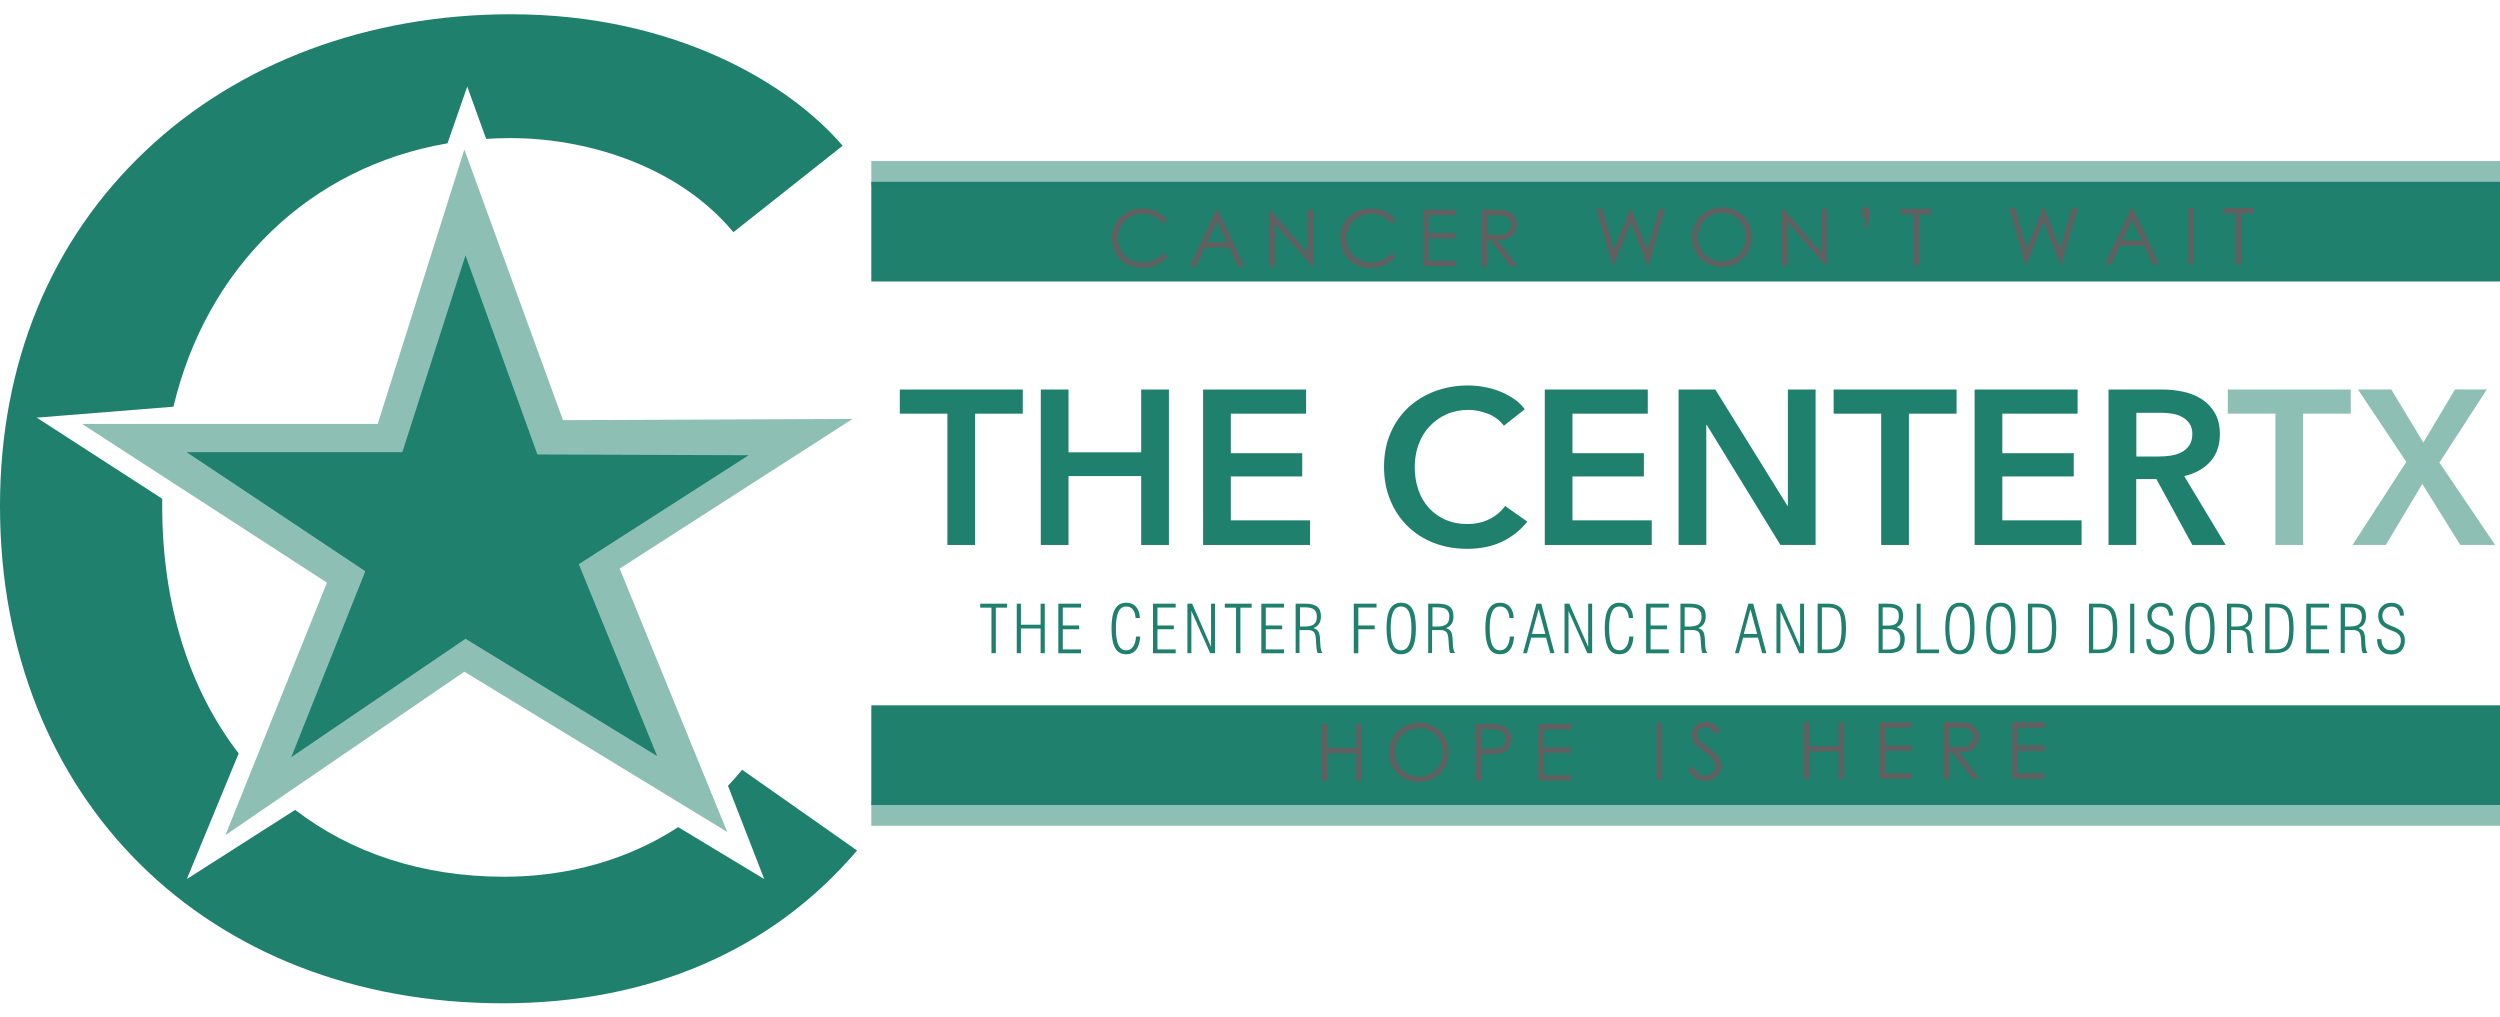 <?xml version="1.0" encoding="utf-8"?>
<svg xmlns="http://www.w3.org/2000/svg" id="Layer_1" viewBox="0 0 258 105">
  <defs>
    <style>.cls-1{fill:#606060;}.cls-2,.cls-3{fill:#1e806d;}.cls-3{opacity:.5;}</style>
  </defs>
  <rect class="cls-2" x="89.92" y="18.76" width="168.08" height="10.29"/>
  <rect class="cls-2" x="89.92" y="72.79" width="168.08" height="10.29"/>
  <rect class="cls-3" x="89.92" y="16.62" width="168.08" height="2.57"/>
  <rect class="cls-3" x="89.92" y="82.65" width="168.08" height="2.57"/>
  <path class="cls-1" d="M120.48,22.73l-.46.35c-.26-.33-.56-.58-.92-.75-.36-.17-.75-.26-1.18-.26-.47,0-.9.11-1.3.34-.4.23-.71.52-.92.9-.22.38-.33.8-.33,1.28,0,.71.24,1.31.74,1.79.49.48,1.11.72,1.85.72.82,0,1.5-.32,2.05-.96l.46.35c-.29.37-.65.66-1.09.86-.44.2-.92.3-1.46.3-1.02,0-1.83-.34-2.42-1.02-.5-.58-.74-1.27-.74-2.08,0-.86.3-1.58.9-2.16s1.35-.88,2.26-.88c.55,0,1.04.11,1.48.33.44.21.8.52,1.08.91h0Z"/>
  <path class="cls-1" d="M125.67,21.64l2.73,5.85h-.63l-.92-1.93h-2.52l-.91,1.93h-.65l2.76-5.85h.15ZM125.6,22.88l-1,2.12h2l-1-2.12Z"/>
  <path class="cls-1" d="M130.94,27.49v-5.85h.13l3.9,4.49v-4.49h.58v5.85h-.13l-3.86-4.43v4.43h-.61,0Z"/>
  <path class="cls-1" d="M144.05,22.73l-.46.35c-.26-.33-.56-.58-.92-.75-.36-.17-.75-.26-1.18-.26-.47,0-.9.11-1.3.34-.4.23-.71.52-.92.9-.22.38-.33.8-.33,1.28,0,.71.24,1.31.74,1.79.49.48,1.11.72,1.85.72.82,0,1.5-.32,2.05-.96l.46.35c-.29.37-.65.66-1.09.86-.44.2-.92.3-1.46.3-1.02,0-1.83-.34-2.42-1.02-.5-.58-.74-1.27-.74-2.08,0-.86.3-1.58.9-2.16s1.35-.88,2.26-.88c.55,0,1.04.11,1.48.33.44.21.8.52,1.08.91h0Z"/>
  <path class="cls-1" d="M146.85,21.64h3.35v.57h-2.77v1.83h2.75v.57h-2.75v2.3h2.75v.57h-3.33v-5.85Z"/>
  <path class="cls-1" d="M152.88,21.64h1.16c.65,0,1.09.03,1.32.08.35.08.63.25.85.51.22.26.33.58.33.96,0,.32-.07.6-.23.84-.15.24-.36.43-.64.55-.28.12-.66.18-1.15.19l2.1,2.72h-.72l-2.1-2.72h-.33v2.72h-.58v-5.85h0ZM153.47,22.22v1.99h1.01c.39,0,.68-.03.86-.1.19-.07.33-.19.44-.35.1-.16.16-.34.16-.55s-.05-.37-.16-.54c-.11-.16-.24-.27-.42-.34s-.46-.1-.86-.1h-1.03Z"/>
  <path class="cls-1" d="M164.76,21.55h.6l1.19,4.22,1.68-4.22h.12l1.66,4.22,1.22-4.22h.59l-1.68,5.85h-.11l-1.74-4.43-1.77,4.43h-.11s-1.66-5.85-1.66-5.85Z"/>
  <path class="cls-1" d="M177.66,21.4c.89,0,1.63.3,2.22.89.6.59.89,1.32.89,2.18s-.3,1.58-.89,2.18c-.59.6-1.32.89-2.18.89s-1.6-.3-2.2-.89-.89-1.31-.89-2.15c0-.56.14-1.08.41-1.56s.64-.86,1.11-1.13.98-.41,1.53-.41h0ZM177.68,21.97c-.43,0-.84.11-1.23.34-.39.23-.69.53-.91.91-.22.38-.33.81-.33,1.28,0,.69.24,1.28.72,1.76.48.48,1.06.72,1.74.72.45,0,.88-.11,1.26-.33.39-.22.69-.52.91-.91.22-.38.33-.81.33-1.28s-.11-.88-.33-1.26c-.22-.38-.52-.68-.91-.9s-.81-.34-1.25-.34h0Z"/>
  <path class="cls-1" d="M183.91,27.4v-5.85h.13l3.9,4.49v-4.49h.58v5.85h-.13l-3.86-4.43v4.43h-.61,0Z"/>
  <path class="cls-1" d="M192.56,23.58l-.31-.17c.1-.2.17-.36.2-.47s.06-.26.07-.44h-.35v-1.09h.72v.68c0,.34-.02.61-.07.81s-.14.43-.27.69h0Z"/>
  <path class="cls-1" d="M196.13,22.12v-.57h3.21v.57h-1.3v5.28h-.59v-5.28h-1.31Z"/>
  <path class="cls-1" d="M207.36,21.45h.6l1.19,4.22,1.68-4.22h.12l1.66,4.22,1.22-4.22h.59l-1.68,5.85h-.11l-1.74-4.43-1.77,4.43h-.11s-1.66-5.85-1.66-5.85Z"/>
  <path class="cls-1" d="M220.1,21.45l2.73,5.85h-.63l-.92-1.93h-2.52l-.91,1.93h-.65l2.76-5.85h.15ZM220.03,22.7l-1,2.12h2l-1-2.12h0Z"/>
  <path class="cls-1" d="M225.85,21.45h.58v5.85h-.58v-5.85Z"/>
  <path class="cls-1" d="M229.4,22.03v-.57h3.21v.57h-1.3v5.28h-.59v-5.28h-1.31Z"/>
  <path class="cls-1" d="M136.4,74.72h.58v2.45h2.98v-2.45h.58v5.85h-.58v-2.82h-2.98v2.82h-.58v-5.85Z"/>
  <path class="cls-1" d="M146.39,74.57c.89,0,1.63.3,2.22.89.6.59.89,1.32.89,2.18s-.3,1.58-.89,2.18c-.59.59-1.32.89-2.18.89s-1.6-.3-2.2-.89-.89-1.31-.89-2.15c0-.56.14-1.08.41-1.56s.64-.86,1.11-1.13.98-.41,1.53-.41h0ZM146.42,75.14c-.43,0-.84.11-1.23.34-.39.23-.69.53-.91.91-.22.38-.33.81-.33,1.28,0,.69.24,1.28.72,1.76.48.48,1.06.72,1.74.72.45,0,.88-.11,1.26-.33.39-.22.69-.52.91-.91.22-.38.33-.81.33-1.28s-.11-.88-.33-1.26-.52-.68-.91-.9-.81-.34-1.25-.34h0Z"/>
  <path class="cls-1" d="M152.31,74.72h1.16c.67,0,1.12.03,1.35.09.33.08.61.25.82.51.21.26.32.58.32.96s-.1.71-.31.96-.49.43-.85.51c-.27.06-.76.1-1.49.1h-.42v2.72h-.58v-5.85ZM152.9,75.29v1.98h.99c.4.01.69-.03.88-.1s.33-.19.44-.35.16-.34.16-.55-.05-.37-.16-.54-.25-.28-.42-.35-.46-.1-.85-.1h-1.03,0Z"/>
  <path class="cls-1" d="M158.77,74.72h3.35v.57h-2.77v1.83h2.75v.57h-2.75v2.3h2.75v.57h-3.33v-5.85Z"/>
  <path class="cls-1" d="M170.96,74.62h.58v5.85h-.58v-5.85h0Z"/>
  <path class="cls-1" d="M174.23,79.38l.5-.3c.35.64.75.97,1.21.97.2,0,.38-.04.55-.14s.3-.21.4-.37c.09-.16.14-.32.14-.49,0-.2-.07-.39-.2-.58-.18-.26-.52-.57-1-.94-.49-.37-.79-.64-.91-.8-.21-.28-.31-.57-.31-.89,0-.26.06-.49.18-.69.12-.21.29-.37.51-.5s.46-.18.72-.18c.28,0,.53.07.77.2.24.14.5.39.76.75l-.48.36c-.22-.29-.41-.48-.56-.58-.16-.09-.33-.14-.51-.14-.24,0-.43.07-.58.21s-.23.32-.23.53c0,.13.03.25.08.37s.15.25.29.39c.08.07.33.27.76.58.51.37.85.71,1.04,1s.28.58.28.88c0,.43-.16.79-.48,1.11-.32.31-.71.47-1.18.47-.35,0-.68-.1-.97-.28-.29-.19-.55-.51-.8-.95h0Z"/>
  <path class="cls-1" d="M186.18,74.53h.58v2.45h2.98v-2.45h.58v5.85h-.58v-2.82h-2.98v2.82h-.58v-5.85h0Z"/>
  <path class="cls-1" d="M193.96,74.53h3.35v.57h-2.77v1.83h2.75v.57h-2.75v2.3h2.75v.57h-3.33v-5.85h0Z"/>
  <path class="cls-1" d="M200.56,74.53h1.16c.65,0,1.09.03,1.32.08.35.08.63.25.85.51.22.26.33.58.33.96,0,.32-.07.6-.23.84-.15.24-.36.43-.64.55-.28.12-.66.18-1.15.19l2.1,2.72h-.72l-2.1-2.72h-.33v2.72h-.58v-5.85h0ZM201.14,75.1v1.99h1.01c.39,0,.68-.03.86-.1.19-.07.33-.19.44-.35.1-.16.16-.34.16-.55s-.05-.37-.16-.54c-.11-.16-.24-.27-.42-.34s-.46-.1-.86-.1h-1.03Z"/>
  <path class="cls-1" d="M207.67,74.53h3.35v.57h-2.77v1.83h2.75v.57h-2.75v2.3h2.75v.57h-3.33v-5.85h0Z"/>
  <path class="cls-2" d="M75.13,81.1l3.74,9.62-8.88-5.36c-5.08,3.31-11.27,5.12-17.96,5.12-8.46,0-15.81-2.47-21.57-6.9l-11.18,7.14,5.35-12.97c-5.04-6.53-7.89-15.28-7.89-25.53,0-.25,0-.5,0-.75l-12.95-8.37,14.11-1.13c3.42-14.41,14.06-24.75,28.28-27.18l2.04-5.86,1.95,5.4c.84-.05,1.69-.08,2.56-.08,7.33,0,17.01,2.58,22.96,9.71l11.27-8.92c-5.56-6.49-17.45-13.57-34.23-13.57-14.69,0-28.05,4.98-37.63,14.02C5.22,24.8,0,37.51,0,52.22,0,82.44,21.34,103.54,51.89,103.54c15.17,0,27.77-5.45,36.56-15.77l-11.86-8.33c-.47.57-.96,1.13-1.47,1.66Z"/>
  <polygon class="cls-3" points="47.92 15.43 38.98 43.75 8.47 43.75 33.74 60.13 23.26 86.19 47.92 69.32 75.05 85.86 63.95 58.68 87.99 43.23 58.1 43.36 47.92 15.43"/>
  <polygon class="cls-2" points="48.04 26.36 41.52 46.67 19.27 46.67 37.7 58.95 30.06 78.14 48.04 65.92 67.82 78.03 59.73 58.22 77.26 46.98 55.46 46.9 48.04 26.36"/>
  <path class="cls-2" d="M97.78,42.69h-4.92v-2.49h12.69v2.49h-4.92v13.55h-2.86v-13.55h0Z"/>
  <path class="cls-2" d="M107.41,40.2h2.86v6.48h7.5v-6.48h2.86v16.04h-2.86v-7.11h-7.5v7.11h-2.86v-16.04h0Z"/>
  <path class="cls-2" d="M124.16,40.2h10.63v2.49h-7.77v4.08h7.37v2.4h-7.37v4.53h8.18v2.54h-11.04v-16.04h0Z"/>
  <path class="cls-2" d="M155.22,43.96c-.42-.57-.98-.99-1.66-1.26-.68-.26-1.35-.4-2-.4-.83,0-1.59.15-2.27.45-.68.3-1.26.72-1.76,1.25s-.87,1.15-1.13,1.86-.4,1.48-.4,2.31c0,.88.13,1.68.38,2.4s.62,1.35,1.1,1.87c.48.52,1.05.92,1.71,1.21.67.29,1.41.43,2.24.43s1.62-.17,2.29-.51,1.2-.79,1.61-1.35l2.29,1.61c-.71.89-1.58,1.58-2.61,2.07s-2.23.74-3.6.74c-1.25,0-2.41-.21-3.46-.62-1.05-.41-1.95-1-2.71-1.74-.75-.75-1.35-1.64-1.77-2.68-.43-1.03-.64-2.18-.64-3.43s.22-2.44.67-3.48c.44-1.03,1.06-1.91,1.84-2.64.78-.72,1.7-1.28,2.75-1.68,1.06-.39,2.21-.59,3.44-.59.51,0,1.05.05,1.61.15.56.1,1.09.25,1.61.45.51.2,1,.46,1.45.76.45.3.84.67,1.16,1.09l-2.18,1.72h.01Z"/>
  <path class="cls-2" d="M159.42,40.2h10.63v2.49h-7.77v4.08h7.37v2.4h-7.37v4.53h8.18v2.54h-11.04v-16.04h0Z"/>
  <path class="cls-2" d="M173.24,40.2h3.78l7.45,12.01h.04v-12.01h2.86v16.04h-3.63l-7.61-12.4h-.04v12.4h-2.86v-16.04h0Z"/>
  <path class="cls-2" d="M194.15,42.69h-4.92v-2.49h12.69v2.49h-4.92v13.55h-2.86v-13.55h0Z"/>
  <path class="cls-2" d="M203.78,40.2h10.63v2.49h-7.77v4.08h7.37v2.4h-7.37v4.53h8.18v2.54h-11.04v-16.04h0Z"/>
  <path class="cls-2" d="M217.6,40.2h5.57c.75,0,1.49.08,2.2.24.71.16,1.34.42,1.89.78.55.36.99.84,1.33,1.43s.5,1.31.5,2.15c0,1.16-.33,2.11-.99,2.84-.66.73-1.55,1.23-2.69,1.49l4.28,7.11h-3.44l-3.71-6.8h-2.08v6.8h-2.86v-16.04h0ZM222.8,47.11c.41,0,.82-.03,1.22-.09s.77-.17,1.1-.34c.33-.17.59-.4.81-.71.21-.31.32-.71.32-1.19,0-.44-.1-.8-.3-1.08-.2-.28-.45-.5-.75-.67-.3-.17-.65-.28-1.03-.34s-.76-.09-1.12-.09h-2.58v4.51h2.34,0Z"/>
  <path class="cls-3" d="M234.83,42.69h-4.92v-2.49h12.69v2.49h-4.92v13.55h-2.86v-13.55h0Z"/>
  <path class="cls-3" d="M248.33,47.67l-4.99-7.48h3.44l3.31,5.48,3.26-5.48h3.29l-4.89,7.55,5.75,8.5h-3.6l-3.92-6.3-3.76,6.3h-3.44l5.55-8.57h0Z"/>
  <path class="cls-2" d="M102.32,67.41v-4.7h-1.16v-.41h2.77v.41h-1.16v4.7h-.45Z"/>
  <path class="cls-2" d="M104.93,67.41v-5.11h.43v2.17h2.03v-2.17h.43v5.11h-.43v-2.55h-2.03v2.55h-.43Z"/>
  <path class="cls-2" d="M109.22,67.41v-5.11h2.34v.4h-1.88v1.85h1.69v.39h-1.69v2.08h1.88v.4h-2.34Z"/>
  <path class="cls-2" d="M117.67,65.7c-.04.6-.18,1.05-.43,1.36-.24.31-.58.46-1.02.46-.52,0-.9-.21-1.14-.65s-.37-1.1-.37-2.02.12-1.59.37-2.01.62-.64,1.14-.64c.43,0,.77.14,1.02.42.25.28.38.67.39,1.16h-.44c-.02-.38-.11-.67-.28-.88-.17-.21-.4-.31-.69-.31-.36,0-.63.18-.8.55s-.26.94-.26,1.71.09,1.35.26,1.71.44.55.8.55c.3,0,.53-.12.71-.37.18-.25.28-.6.31-1.05h.44Z"/>
  <path class="cls-2" d="M118.99,67.41v-5.11h2.34v.4h-1.88v1.85h1.69v.39h-1.69v2.08h1.88v.4h-2.34Z"/>
  <path class="cls-2" d="M122.54,67.41v-5.11h.49l1.95,4.46v-4.46h.41v5.11h-.5l-1.94-4.37v4.37h-.41Z"/>
  <path class="cls-2" d="M127.56,67.41v-4.7h-1.16v-.41h2.77v.41h-1.16v4.7h-.45Z"/>
  <path class="cls-2" d="M130.17,67.41v-5.11h2.34v.4h-1.88v1.85h1.69v.39h-1.69v2.08h1.88v.4h-2.34Z"/>
  <path class="cls-2" d="M133.71,67.41v-5.11h1c.55,0,.96.1,1.22.31.26.21.39.53.39.97,0,.33-.06.59-.19.79-.13.2-.32.35-.58.45.23.07.39.18.5.34.1.16.16.42.18.78,0,.11.01.26.02.45.02.54.1.87.24,1.01h-.5c-.08-.1-.13-.41-.16-.94,0-.14-.01-.26-.02-.34-.02-.46-.1-.76-.22-.89-.12-.14-.34-.21-.67-.21h-.81v2.38h-.43,0ZM134.15,64.66h.44c.48,0,.81-.08,1.01-.24.2-.16.3-.42.3-.79,0-.33-.1-.57-.28-.72s-.5-.23-.91-.23h-.55v1.98h0Z"/>
  <path class="cls-2" d="M139.71,67.41v-5.11h2.35v.4h-1.88v1.85h1.69v.39h-1.69v2.48h-.46Z"/>
  <path class="cls-2" d="M143.09,64.85c0-.91.12-1.59.37-2.01s.62-.64,1.14-.64.9.21,1.15.64.37,1.1.37,2.01-.12,1.59-.37,2.02-.62.65-1.15.65-.89-.21-1.14-.65c-.24-.43-.37-1.1-.37-2.02h0ZM143.52,64.85c0,.77.09,1.34.26,1.71s.44.55.81.55.63-.18.81-.55.26-.94.26-1.71-.09-1.35-.26-1.71-.44-.55-.81-.55-.63.18-.81.55-.26.94-.26,1.71Z"/>
  <path class="cls-2" d="M147.39,67.41v-5.11h1c.55,0,.96.1,1.22.31.26.21.39.53.39.97,0,.33-.06.59-.19.79-.13.2-.32.35-.58.45.23.07.39.18.5.34.1.16.16.42.18.78,0,.11.01.26.02.45.02.54.1.87.24,1.01h-.5c-.08-.1-.13-.41-.16-.94,0-.14-.01-.26-.02-.34-.02-.46-.1-.76-.22-.89-.12-.14-.34-.21-.67-.21h-.81v2.38h-.43,0ZM147.82,64.66h.44c.48,0,.81-.08,1.01-.24.2-.16.3-.42.3-.79,0-.33-.1-.57-.28-.72s-.5-.23-.91-.23h-.55v1.98h0Z"/>
  <path class="cls-2" d="M156.25,65.7c-.04.6-.18,1.05-.43,1.36-.24.31-.58.46-1.02.46-.52,0-.9-.21-1.14-.65s-.37-1.1-.37-2.02.12-1.59.37-2.01.62-.64,1.14-.64c.43,0,.77.14,1.02.42.25.28.38.67.39,1.16h-.44c-.02-.38-.11-.67-.28-.88-.17-.21-.4-.31-.69-.31-.36,0-.63.18-.8.55s-.26.94-.26,1.71.09,1.35.26,1.71.44.55.8.55c.3,0,.53-.12.71-.37.18-.25.28-.6.31-1.05h.44Z"/>
  <path class="cls-2" d="M157.18,67.41l1.38-5.11h.5l1.36,5.11h-.43l-.43-1.6h-1.54l-.44,1.6h-.4,0ZM158.1,65.42h1.38l-.69-2.55-.69,2.55h0Z"/>
  <path class="cls-2" d="M161.46,67.41v-5.11h.49l1.95,4.46v-4.46h.41v5.11h-.5l-1.94-4.37v4.37h-.41Z"/>
  <path class="cls-2" d="M168.57,65.7c-.04.6-.18,1.05-.43,1.36-.24.31-.58.46-1.02.46-.52,0-.9-.21-1.14-.65s-.37-1.1-.37-2.02.12-1.59.37-2.01.62-.64,1.14-.64c.43,0,.77.14,1.02.42.25.28.38.67.39,1.16h-.44c-.02-.38-.11-.67-.28-.88-.17-.21-.4-.31-.69-.31-.36,0-.63.18-.8.55s-.26.94-.26,1.71.09,1.35.26,1.71.44.55.8.55c.3,0,.53-.12.71-.37.18-.25.28-.6.31-1.05h.44Z"/>
  <path class="cls-2" d="M169.88,67.41v-5.11h2.34v.4h-1.88v1.85h1.69v.39h-1.69v2.08h1.88v.4h-2.34Z"/>
  <path class="cls-2" d="M173.42,67.41v-5.11h1c.55,0,.96.1,1.22.31.26.21.39.53.39.97,0,.33-.06.59-.19.79-.13.2-.32.35-.58.45.23.07.39.18.5.34.1.16.16.42.18.78,0,.11.01.26.02.45.02.54.1.87.24,1.01h-.5c-.08-.1-.13-.41-.16-.94,0-.14-.01-.26-.02-.34-.02-.46-.1-.76-.22-.89-.12-.14-.34-.21-.67-.21h-.81v2.38h-.43,0ZM173.85,64.66h.44c.48,0,.81-.08,1.01-.24.2-.16.3-.42.3-.79,0-.33-.1-.57-.28-.72s-.5-.23-.91-.23h-.55v1.98h0Z"/>
  <path class="cls-2" d="M179.05,67.41l1.38-5.11h.5l1.36,5.11h-.43l-.43-1.6h-1.54l-.44,1.6h-.4,0ZM179.96,65.42h1.38l-.69-2.55-.69,2.55h0Z"/>
  <path class="cls-2" d="M183.33,67.41v-5.11h.49l1.95,4.46v-4.46h.41v5.11h-.5l-1.94-4.37v4.37h-.41Z"/>
  <path class="cls-2" d="M187.58,67.41v-5.11h1.06c.69,0,1.17.19,1.45.57s.42,1.04.42,1.98-.14,1.6-.42,1.98-.77.57-1.45.57h-1.07ZM188.02,67.03h.59c.55,0,.93-.15,1.13-.45.2-.3.31-.87.31-1.72s-.1-1.43-.31-1.73-.58-.45-1.13-.45h-.59v4.35h0Z"/>
  <path class="cls-2" d="M193.87,67.41v-5.11h.91c.58,0,.99.1,1.25.3.25.2.37.52.37.96,0,.3-.06.54-.16.73s-.28.34-.5.43c.28.11.5.27.63.46.13.2.2.45.2.75,0,.5-.13.87-.39,1.11s-.67.36-1.22.36h-1.08ZM194.29,64.56h.61c.37,0,.64-.08.81-.24.17-.16.25-.41.25-.75,0-.33-.08-.55-.25-.69-.17-.14-.46-.2-.87-.2h-.55v1.88ZM194.29,67.03h.6c.44,0,.75-.08.94-.26s.28-.45.28-.84c0-.34-.1-.6-.29-.76-.19-.16-.49-.24-.9-.24h-.63v2.09Z"/>
  <path class="cls-2" d="M197.8,67.41v-5.11h.41v4.73h1.89v.38h-2.31,0Z"/>
  <path class="cls-2" d="M200.75,64.85c0-.91.12-1.59.37-2.01s.62-.64,1.14-.64.9.21,1.15.64.37,1.1.37,2.01-.12,1.59-.37,2.02-.62.65-1.15.65-.89-.21-1.14-.65c-.24-.43-.37-1.1-.37-2.02h0ZM201.18,64.85c0,.77.09,1.34.26,1.71.17.37.44.55.81.55s.63-.18.81-.55.26-.94.26-1.71-.08-1.35-.26-1.71-.44-.55-.81-.55-.63.18-.81.55-.26.94-.26,1.71Z"/>
  <path class="cls-2" d="M204.97,64.85c0-.91.12-1.59.37-2.01s.62-.64,1.14-.64.9.21,1.15.64.37,1.1.37,2.01-.12,1.59-.37,2.02-.62.65-1.15.65-.89-.21-1.14-.65c-.24-.43-.37-1.1-.37-2.02h0ZM205.4,64.85c0,.77.09,1.34.26,1.71.17.37.44.55.81.55s.63-.18.81-.55.26-.94.26-1.71-.08-1.35-.26-1.71-.44-.55-.81-.55-.63.18-.81.55-.26.94-.26,1.71Z"/>
  <path class="cls-2" d="M209.28,67.41v-5.11h1.06c.69,0,1.17.19,1.45.57s.42,1.04.42,1.98-.14,1.6-.42,1.98-.77.57-1.45.57h-1.07ZM209.73,67.03h.59c.55,0,.93-.15,1.13-.45.2-.3.31-.87.31-1.72s-.1-1.43-.31-1.73-.58-.45-1.13-.45h-.59v4.35h0Z"/>
  <path class="cls-2" d="M215.58,67.41v-5.11h1.06c.69,0,1.17.19,1.45.57s.42,1.04.42,1.98-.14,1.6-.42,1.98-.77.57-1.45.57h-1.07ZM216.02,67.03h.59c.55,0,.93-.15,1.13-.45.2-.3.31-.87.31-1.72s-.1-1.43-.31-1.73-.58-.45-1.13-.45h-.59v4.35h0Z"/>
  <path class="cls-2" d="M219.83,67.41v-5.11h.43v5.11h-.43Z"/>
  <path class="cls-2" d="M221.51,65.96h.43c.01.37.1.65.27.85.17.2.4.3.69.3.33,0,.58-.09.77-.27.18-.18.28-.43.28-.75,0-.16-.03-.29-.08-.4s-.14-.21-.25-.31c-.1-.09-.31-.19-.61-.3-.13-.05-.23-.09-.3-.12-.4-.17-.68-.36-.85-.58-.17-.22-.25-.51-.25-.85,0-.38.13-.7.38-.95s.58-.37.97-.37.72.11.95.34c.23.23.35.54.35.95v.03h-.41c-.02-.3-.1-.52-.25-.69-.15-.16-.35-.24-.61-.24-.27,0-.5.09-.68.27-.18.18-.27.41-.27.68,0,.13.02.24.06.35s.09.2.16.29c.12.14.38.28.79.44.07.03.13.05.17.07.41.16.71.35.88.57.17.21.26.49.26.84,0,.44-.13.79-.38,1.05-.26.26-.61.38-1.06.38s-.79-.14-1.04-.41c-.25-.27-.38-.66-.39-1.16h0Z"/>
  <path class="cls-2" d="M225.52,64.85c0-.91.12-1.59.37-2.01.24-.43.62-.64,1.14-.64s.9.21,1.15.64.37,1.1.37,2.01-.12,1.59-.37,2.02-.62.65-1.15.65-.89-.21-1.14-.65c-.24-.43-.37-1.1-.37-2.02h0ZM225.96,64.85c0,.77.09,1.34.26,1.71.17.37.44.55.81.55s.63-.18.81-.55.26-.94.26-1.71-.08-1.35-.26-1.71-.44-.55-.81-.55-.63.18-.81.55-.26.94-.26,1.71Z"/>
  <path class="cls-2" d="M229.82,67.41v-5.11h1c.55,0,.96.1,1.22.31s.39.53.39.97c0,.33-.06.59-.19.79-.13.2-.32.35-.58.45.23.07.39.18.5.34.1.16.16.42.18.78,0,.11.01.26.02.45.02.54.1.87.24,1.01h-.5c-.08-.1-.13-.41-.16-.94,0-.14-.01-.26-.01-.34-.02-.46-.1-.76-.22-.89-.12-.14-.34-.21-.67-.21h-.8v2.38h-.43ZM230.26,64.66h.44c.48,0,.81-.08,1.01-.24s.3-.42.3-.79c0-.33-.1-.57-.28-.72s-.5-.23-.91-.23h-.55v1.98h0Z"/>
  <path class="cls-2" d="M233.77,67.41v-5.11h1.06c.69,0,1.17.19,1.45.57s.42,1.04.42,1.98-.14,1.6-.42,1.98-.77.57-1.45.57h-1.07ZM234.22,67.03h.59c.55,0,.93-.15,1.13-.45.2-.3.31-.87.31-1.72s-.1-1.43-.31-1.73-.58-.45-1.13-.45h-.59v4.35h0Z"/>
  <path class="cls-2" d="M238.01,67.41v-5.11h2.35v.4h-1.88v1.85h1.69v.39h-1.69v2.08h1.88v.4h-2.35Z"/>
  <path class="cls-2" d="M241.56,67.41v-5.11h1c.55,0,.96.1,1.22.31s.39.53.39.97c0,.33-.06.59-.19.79-.13.2-.32.35-.58.45.23.07.39.18.5.34.1.16.16.42.18.78,0,.11.01.26.02.45.02.54.1.87.24,1.01h-.5c-.08-.1-.13-.41-.16-.94,0-.14-.01-.26-.01-.34-.02-.46-.1-.76-.22-.89-.12-.14-.34-.21-.67-.21h-.8v2.38h-.43ZM241.99,64.66h.44c.48,0,.81-.08,1.01-.24s.3-.42.3-.79c0-.33-.1-.57-.28-.72s-.5-.23-.91-.23h-.55v1.98h0Z"/>
  <path class="cls-2" d="M245.33,65.96h.43c.01.37.1.65.27.85.17.2.4.3.69.3.33,0,.58-.09.77-.27.18-.18.28-.43.28-.75,0-.16-.03-.29-.08-.4s-.14-.21-.25-.31c-.1-.09-.31-.19-.61-.3-.13-.05-.23-.09-.3-.12-.4-.17-.68-.36-.85-.58-.17-.22-.25-.51-.25-.85,0-.38.13-.7.38-.95s.58-.37.97-.37.72.11.95.34c.23.23.35.54.35.95v.03h-.41c-.02-.3-.1-.52-.25-.69-.15-.16-.35-.24-.61-.24-.27,0-.5.09-.68.27-.18.18-.27.41-.27.68,0,.13.02.24.06.35s.09.2.16.29c.12.14.38.28.79.44.07.03.13.05.17.07.41.16.71.35.88.57.17.21.26.49.26.84,0,.44-.13.79-.38,1.05-.26.26-.61.38-1.06.38s-.79-.14-1.04-.41c-.25-.27-.38-.66-.39-1.16h0Z"/>
</svg>